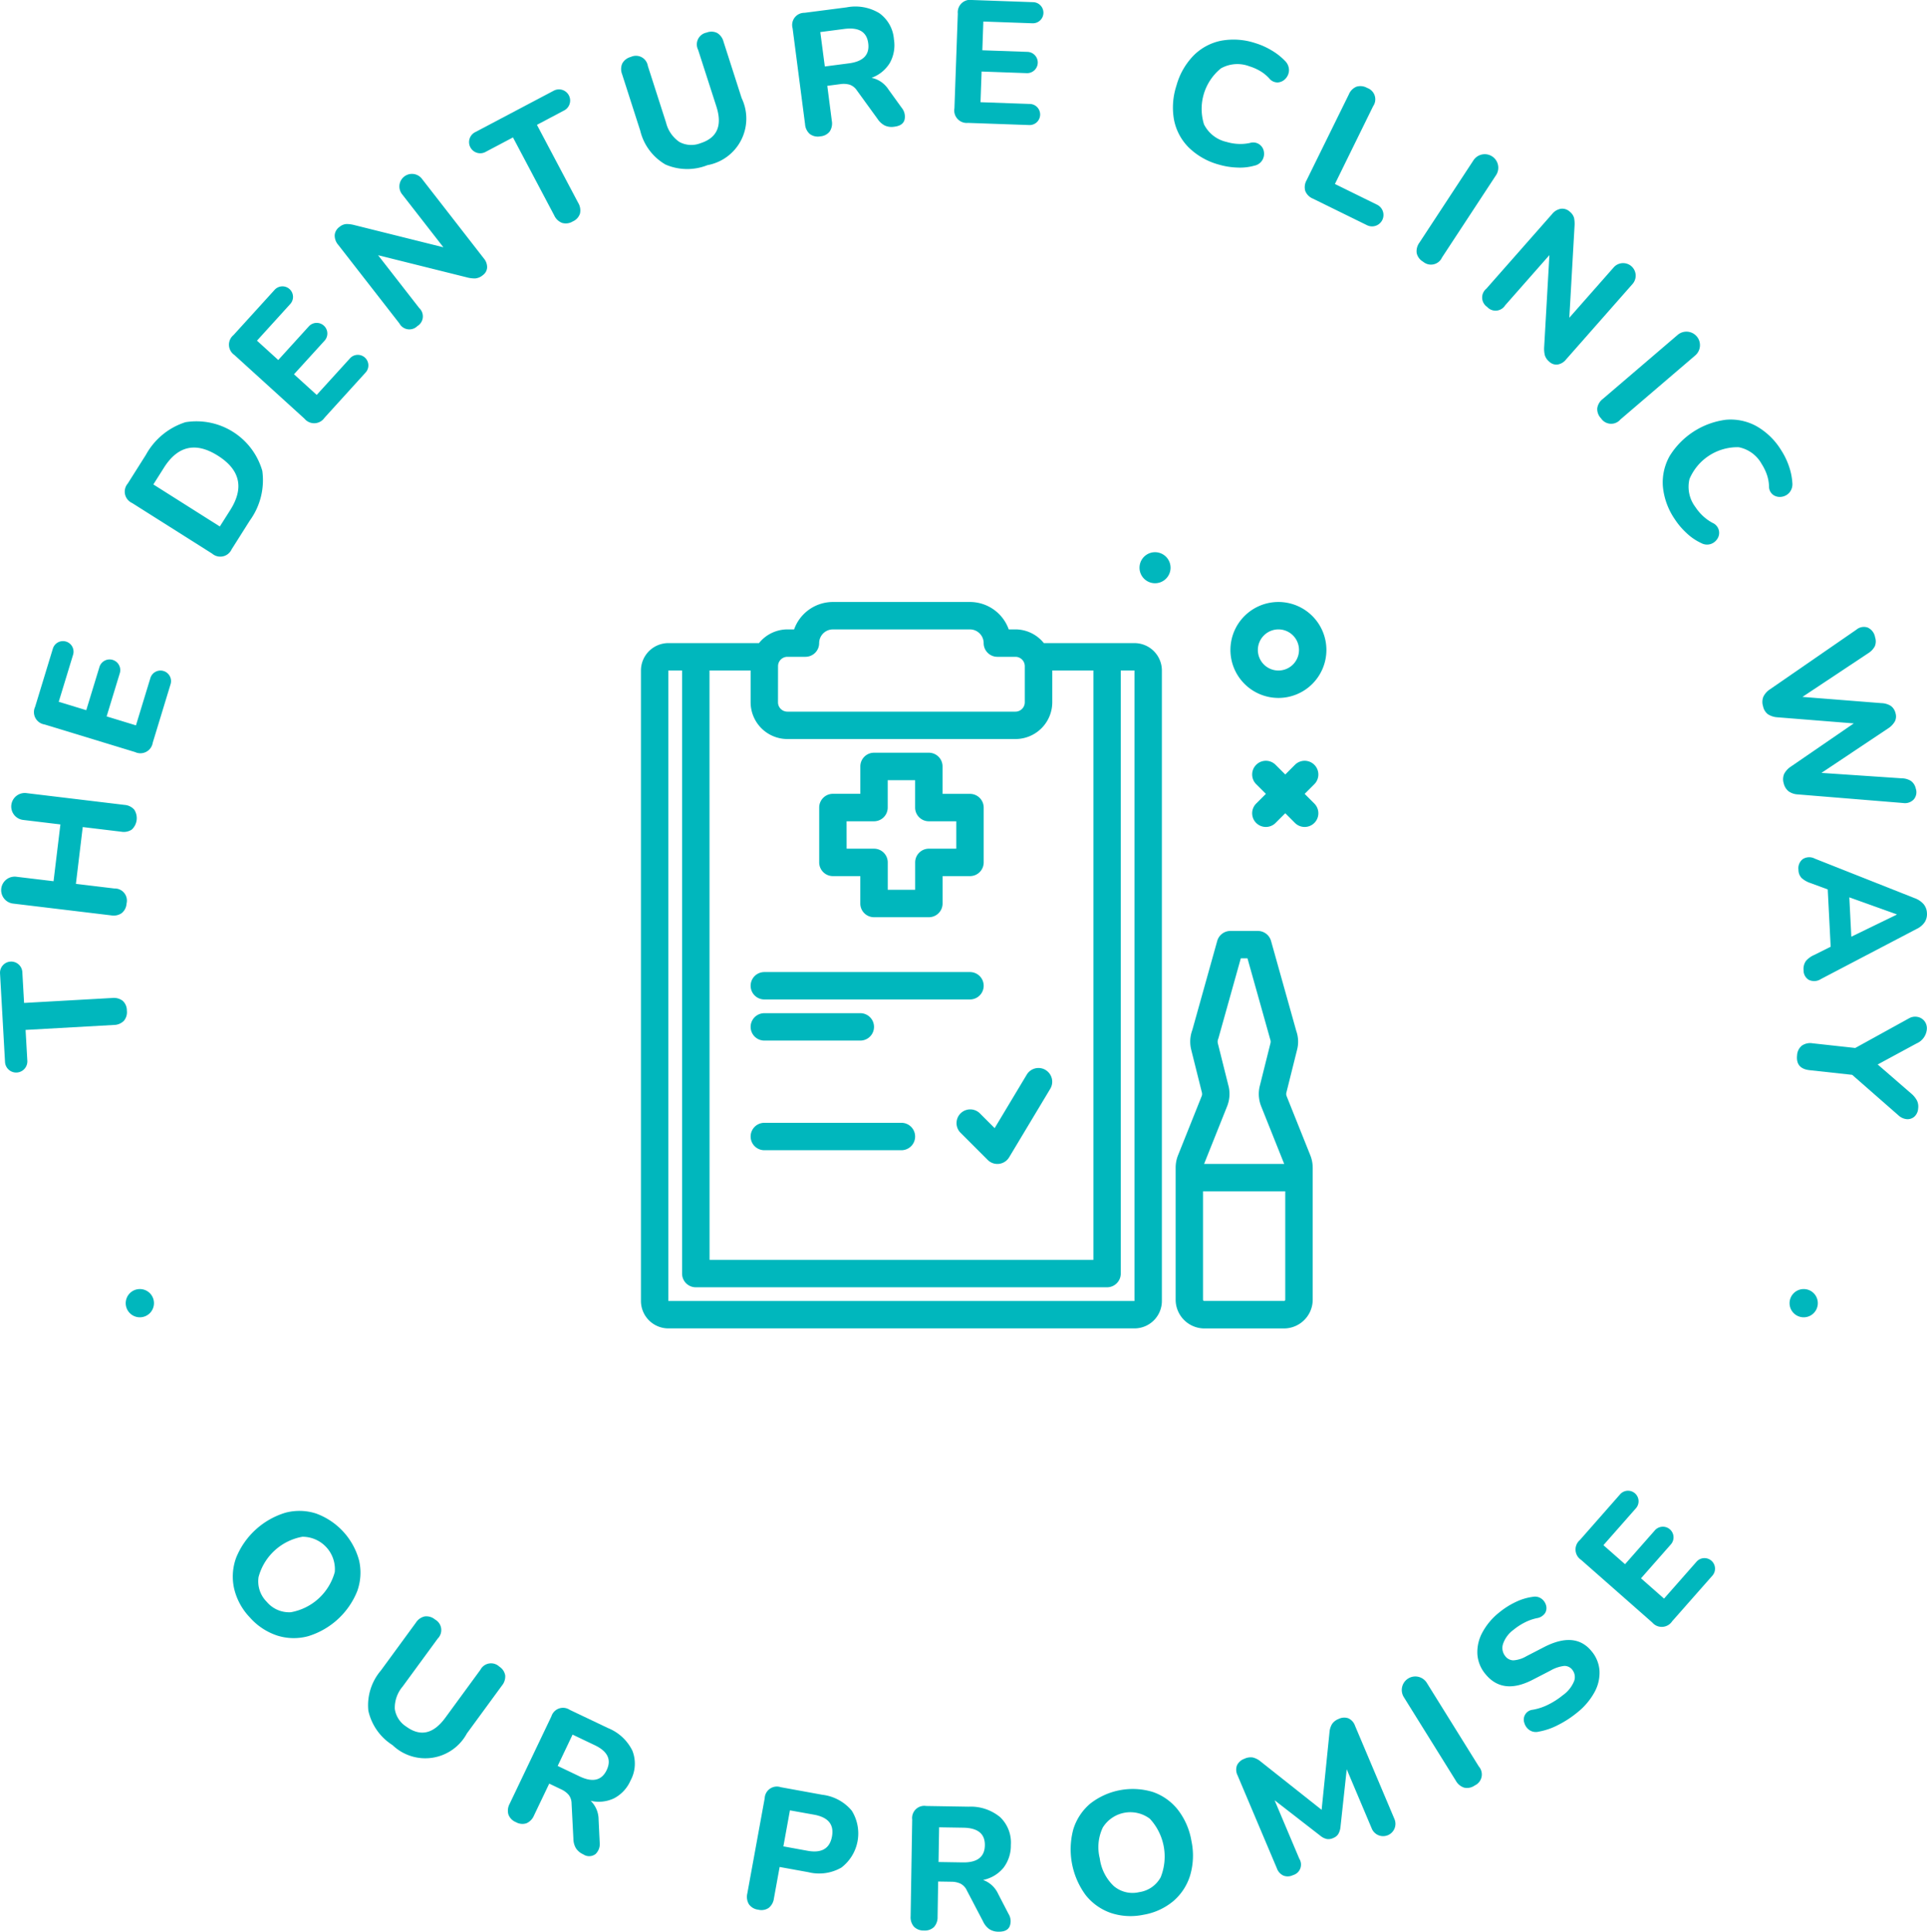 <svg xmlns="http://www.w3.org/2000/svg" width="177.416" height="177.886" viewBox="0 0 177.416 177.886"><g id="Group_61" data-name="Group 61" transform="translate(-1374 -2808.615)"><g id="Group_16" data-name="Group 16" transform="translate(1374 2808.615)"><path id="Path_28" data-name="Path 28" d="M859.924,134.393a1.229,1.229,0,0,1-.283.95,1.322,1.322,0,0,1-.929.374l-8.113.456.161,2.84a1.028,1.028,0,1,1-2.053.115l-.46-8.163a1.028,1.028,0,1,1,2.053-.115l.161,2.838,8.112-.456a1.348,1.348,0,0,1,.965.258A1.192,1.192,0,0,1,859.924,134.393Z" transform="translate(-848.244 -41.33)" fill="#00b7bd"></path><path id="Path_29" data-name="Path 29" d="M859.862,129.421a1.229,1.229,0,0,1-.445.883,1.312,1.312,0,0,1-.98.206l-8.976-1.08a1.245,1.245,0,1,1,.3-2.47l3.379.406.631-5.23-3.383-.407a1.245,1.245,0,1,1,.3-2.47l8.979,1.079a1.322,1.322,0,0,1,.9.434,1.437,1.437,0,0,1-.219,1.834,1.326,1.326,0,0,1-.98.2l-3.541-.426-.629,5.23,3.541.426A1.116,1.116,0,0,1,859.862,129.421Z" transform="translate(-848.21 -46.217)" fill="#00b7bd"></path><path id="Path_30" data-name="Path 30" d="M861.316,119.025a1.15,1.15,0,0,1-1.624.866l-8.341-2.545a1.149,1.149,0,0,1-.864-1.625l1.634-5.361a.972.972,0,1,1,1.86.568l-1.321,4.332,2.535.772,1.213-3.977a.98.98,0,1,1,1.875.571l-1.213,3.979,2.7.825,1.321-4.332a.972.972,0,1,1,1.859.566Z" transform="translate(-847.253 -50.633)" fill="#00b7bd"></path><path id="Path_31" data-name="Path 31" d="M865.952,107.606a1.148,1.148,0,0,1-1.794.4l-7.372-4.662a1.148,1.148,0,0,1-.4-1.794l1.673-2.647a6.355,6.355,0,0,1,3.638-3,6.307,6.307,0,0,1,7.077,4.478,6.317,6.317,0,0,1-1.148,4.576Zm-1.089-2.1.964-1.52q1.929-3.053-1.136-4.995t-4.987,1.123l-.961,1.52Z" transform="translate(-844.624 -57.023)" fill="#00b7bd"></path><path id="Path_32" data-name="Path 32" d="M871.479,99.4a1.153,1.153,0,0,1-1.84.088l-6.453-5.866a1.149,1.149,0,0,1-.086-1.837l3.77-4.148a.972.972,0,1,1,1.438,1.307L865.262,92.3l1.959,1.781L870.02,91a.98.98,0,1,1,1.45,1.318l-2.8,3.078,2.091,1.9,3.047-3.351a.972.972,0,1,1,1.438,1.307Z" transform="translate(-841.602 -60.929)" fill="#00b7bd"></path><path id="Path_33" data-name="Path 33" d="M876.961,94.227a1.042,1.042,0,0,1-1.65-.241l-5.623-7.226a1.321,1.321,0,0,1-.337-.917,1.03,1.03,0,0,1,.431-.742,1.13,1.13,0,0,1,.624-.272,2.881,2.881,0,0,1,.771.1l8.181,2.04L875.568,82.1a1.157,1.157,0,1,1,1.827-1.419L883.084,88a1.239,1.239,0,0,1,.3.834.929.929,0,0,1-.391.7,1.274,1.274,0,0,1-.673.3,2.642,2.642,0,0,1-.794-.093l-8.179-2.04,3.787,4.866A1.043,1.043,0,0,1,876.961,94.227Z" transform="translate(-838.536 -64.198)" fill="#00b7bd"></path><path id="Path_34" data-name="Path 34" d="M887.384,87.04a1.224,1.224,0,0,1-.981.137,1.309,1.309,0,0,1-.726-.688l-3.8-7.185-2.514,1.329a1.028,1.028,0,1,1-.959-1.818L885.632,75a1.028,1.028,0,1,1,.961,1.818l-2.511,1.327,3.8,7.185a1.338,1.338,0,0,1,.165.984A1.189,1.189,0,0,1,887.384,87.04Z" transform="translate(-834.648 -66.649)" fill="#00b7bd"></path><path id="Path_35" data-name="Path 35" d="M895.368,83.511a5.023,5.023,0,0,1-3.872-.054,4.928,4.928,0,0,1-2.324-3.117l-1.67-5.2a1.293,1.293,0,0,1,.017-.991,1.247,1.247,0,0,1,.786-.6,1.108,1.108,0,0,1,1.567.829l1.675,5.214a3.032,3.032,0,0,0,1.234,1.789,2.307,2.307,0,0,0,1.942.111q2.308-.742,1.457-3.387L894.5,72.892a1.107,1.107,0,0,1,.79-1.587,1.194,1.194,0,0,1,.964.037,1.319,1.319,0,0,1,.585.8l1.67,5.2a4.357,4.357,0,0,1-3.146,6.172Z" transform="translate(-830.226 -68.306)" fill="#00b7bd"></path><path id="Path_36" data-name="Path 36" d="M900.786,81.585a1.23,1.23,0,0,1-.968-.215,1.309,1.309,0,0,1-.439-.9l-1.148-8.839a1.121,1.121,0,0,1,1.095-1.422l3.869-.5a4.248,4.248,0,0,1,3.016.531,3.241,3.241,0,0,1,1.348,2.4,3.351,3.351,0,0,1-.372,2.178,3.252,3.252,0,0,1-1.692,1.378,2.416,2.416,0,0,1,1.545,1.047l1.226,1.7a1.28,1.28,0,0,1,.273,1.107c-.093.364-.4.58-.936.647a1.525,1.525,0,0,1-.889-.111,1.787,1.787,0,0,1-.663-.61l-1.9-2.619a1.308,1.308,0,0,0-.667-.529,2.013,2.013,0,0,0-.85-.053l-1.209.158.416,3.216a1.343,1.343,0,0,1-.188.981A1.194,1.194,0,0,1,900.786,81.585Zm.412-6.434,2.213-.288q1.991-.258,1.783-1.851-.2-1.577-2.2-1.318l-2.212.288Z" transform="translate(-825.258 -69.029)" fill="#00b7bd"></path><path id="Path_37" data-name="Path 37" d="M909.685,80.542a1.151,1.151,0,0,1-1.254-1.348l.311-8.715a1.149,1.149,0,0,1,1.346-1.253l5.6.2a.972.972,0,1,1-.07,1.943l-4.526-.162L911,73.855l4.158.147a.98.98,0,1,1-.07,1.959l-4.155-.149-.1,2.825,4.526.161a.972.972,0,1,1-.07,1.942Z" transform="translate(-820.558 -69.225)" fill="#00b7bd"></path><path id="Path_38" data-name="Path 38" d="M926.425,83.23a6.341,6.341,0,0,1-2.789-1.6,4.949,4.949,0,0,1-1.327-2.524,6.475,6.475,0,0,1,.229-3.161A6.41,6.41,0,0,1,924.1,73.2a4.947,4.947,0,0,1,2.5-1.365,6.37,6.37,0,0,1,3.206.215,6.673,6.673,0,0,1,1.5.673,5.657,5.657,0,0,1,1.215.953,1.2,1.2,0,0,1,.374.869,1.169,1.169,0,0,1-.307.764,1.078,1.078,0,0,1-.7.358.965.965,0,0,1-.8-.359,3.616,3.616,0,0,0-.848-.692,4.485,4.485,0,0,0-.993-.435,3.091,3.091,0,0,0-2.615.19,4.8,4.8,0,0,0-1.561,5.157,3.067,3.067,0,0,0,2.069,1.616,4.524,4.524,0,0,0,1.045.183,4.127,4.127,0,0,0,1.108-.085.995.995,0,0,1,1.291.8,1.13,1.13,0,0,1-.142.778,1.1,1.1,0,0,1-.724.51,4.9,4.9,0,0,1-1.588.175A6.782,6.782,0,0,1,926.425,83.23Z" transform="translate(-814.22 -68.076)" fill="#00b7bd"></path><path id="Path_39" data-name="Path 39" d="M931.272,85.019a1.266,1.266,0,0,1-.705-.714,1.292,1.292,0,0,1,.128-.984l3.892-7.91a1.28,1.28,0,0,1,.7-.7,1.238,1.238,0,0,1,.981.115,1.108,1.108,0,0,1,.549,1.683L933.3,83.671l3.862,1.9a1.051,1.051,0,1,1-.927,1.886Z" transform="translate(-810.396 -66.728)" fill="#00b7bd"></path><path id="Path_40" data-name="Path 40" d="M938.179,88.878a1.232,1.232,0,0,1-.594-.793,1.329,1.329,0,0,1,.253-.969l4.96-7.56a1.245,1.245,0,1,1,2.082,1.365l-4.961,7.56A1.116,1.116,0,0,1,938.179,88.878Z" transform="translate(-807.152 -64.774)" fill="#00b7bd"></path><path id="Path_41" data-name="Path 41" d="M942.162,91.43a1.044,1.044,0,0,1-.073-1.669l6.05-6.869a1.319,1.319,0,0,1,.838-.5,1.031,1.031,0,0,1,.81.283,1.13,1.13,0,0,1,.383.562,2.852,2.852,0,0,1,.042.777l-.479,8.417,4.078-4.628a1.156,1.156,0,1,1,1.734,1.529l-6.125,6.954a1.234,1.234,0,0,1-.762.453.934.934,0,0,1-.762-.253,1.268,1.268,0,0,1-.419-.606,2.652,2.652,0,0,1-.057-.8l.479-8.417-4.075,4.628A1.043,1.043,0,0,1,942.162,91.43Z" transform="translate(-805.248 -63.171)" fill="#00b7bd"></path><path id="Path_42" data-name="Path 42" d="M949.317,98.15a1.219,1.219,0,0,1-.349-.927,1.317,1.317,0,0,1,.511-.86l6.87-5.88a1.245,1.245,0,1,1,1.619,1.891l-6.869,5.88A1.115,1.115,0,0,1,949.317,98.15Z" transform="translate(-801.911 -59.625)" fill="#00b7bd"></path><path id="Path_43" data-name="Path 43" d="M954.2,104.858a6.36,6.36,0,0,1-1.094-3.021,4.963,4.963,0,0,1,.62-2.783,7.168,7.168,0,0,1,5.18-3.348,4.94,4.94,0,0,1,2.792.575,6.36,6.36,0,0,1,2.307,2.238A6.68,6.68,0,0,1,964.72,100a5.722,5.722,0,0,1,.308,1.513,1.2,1.2,0,0,1-.276.905,1.167,1.167,0,0,1-.727.384,1.07,1.07,0,0,1-.768-.182.956.956,0,0,1-.377-.79,3.633,3.633,0,0,0-.2-1.076,4.6,4.6,0,0,0-.476-.974,3.092,3.092,0,0,0-2.119-1.546,4.8,4.8,0,0,0-4.526,2.924,3.081,3.081,0,0,0,.533,2.573,4.69,4.69,0,0,0,.679.813,4.282,4.282,0,0,0,.9.653,1,1,0,0,1,.469,1.447,1.156,1.156,0,0,1-.613.5,1.106,1.106,0,0,1-.885-.08,4.985,4.985,0,0,1-1.323-.894A6.744,6.744,0,0,1,954.2,104.858Z" transform="translate(-800.009 -57.051)" fill="#00b7bd"></path><path id="Path_44" data-name="Path 44" d="M959.444,116.083a1.313,1.313,0,0,1,.022-.879,1.7,1.7,0,0,1,.606-.686l7.967-5.5a1.072,1.072,0,0,1,1.028-.194,1.19,1.19,0,0,1,.689.9,1.173,1.173,0,0,1-.026.829,1.707,1.707,0,0,1-.61.639l-6.052,4.021,7.272.574a1.722,1.722,0,0,1,.857.251,1.13,1.13,0,0,1,.437.664,1.029,1.029,0,0,1-.054.762,1.923,1.923,0,0,1-.629.653l-6.134,4.094,7.4.5a1.631,1.631,0,0,1,.838.239,1.166,1.166,0,0,1,.445.7,1.019,1.019,0,0,1-.181,1,1.111,1.111,0,0,1-.991.334l-9.676-.791a1.612,1.612,0,0,1-.85-.279,1.307,1.307,0,0,1-.456-.733,1.278,1.278,0,0,1,.028-.856,1.772,1.772,0,0,1,.607-.68l5.814-3.992-7.055-.564a1.8,1.8,0,0,1-.85-.279A1.219,1.219,0,0,1,959.444,116.083Z" transform="translate(-797.119 -51.037)" fill="#00b7bd"></path><path id="Path_45" data-name="Path 45" d="M961.656,124.447a1.055,1.055,0,0,1,.4-.986,1.1,1.1,0,0,1,1.105-.041l9.208,3.647a1.973,1.973,0,0,1,.826.568,1.377,1.377,0,0,1,.289.806,1.363,1.363,0,0,1-.206.829,1.866,1.866,0,0,1-.764.635l-8.786,4.6a1.141,1.141,0,0,1-1.115.082,1,1,0,0,1-.486-.883,1.266,1.266,0,0,1,.213-.856,2.1,2.1,0,0,1,.775-.562l1.505-.753-.269-5.277-1.572-.58a2.34,2.34,0,0,1-.837-.472A1.1,1.1,0,0,1,961.656,124.447Zm9.039,4.1-4.358-1.562.185,3.625,4.176-2.029Z" transform="translate(-796.073 -44.351)" fill="#00b7bd"></path><path id="Path_46" data-name="Path 46" d="M961.572,136.907a1.222,1.222,0,0,1,.437-.889A1.344,1.344,0,0,1,963,135.8l3.926.431,4.987-2.751a1.123,1.123,0,0,1,.748-.111,1.061,1.061,0,0,1,.644.393,1.093,1.093,0,0,1,.2.847,1.567,1.567,0,0,1-.937,1.206l-3.574,1.935,3.069,2.662a2.207,2.207,0,0,1,.549.667,1.282,1.282,0,0,1,.107.714,1.11,1.11,0,0,1-.349.762.951.951,0,0,1-.688.231,1.291,1.291,0,0,1-.777-.35l-4.26-3.732-3.913-.428Q961.438,138.138,961.572,136.907Z" transform="translate(-796.117 -39.725)" fill="#00b7bd"></path></g><g id="Group_17" data-name="Group 17" transform="translate(1395.434 2945.828)"><path id="Path_47" data-name="Path 47" d="M864.489,174.326a5.737,5.737,0,0,1-1.443-2.654,5.064,5.064,0,0,1,.18-2.822,7.117,7.117,0,0,1,4.533-4.158,5.025,5.025,0,0,1,2.815.064,6.354,6.354,0,0,1,3.98,4.339,5.023,5.023,0,0,1-.174,2.818,7.1,7.1,0,0,1-4.528,4.151,5.053,5.053,0,0,1-2.834-.06A5.785,5.785,0,0,1,864.489,174.326Zm1.562-1.432a2.683,2.683,0,0,0,2.222.959,5.129,5.129,0,0,0,4.04-3.7,2.985,2.985,0,0,0-2.98-3.25,5.112,5.112,0,0,0-4.034,3.7A2.658,2.658,0,0,0,866.051,172.894Z" transform="translate(-862.925 -162.6)" fill="#00b7bd"></path><path id="Path_48" data-name="Path 48" d="M873.72,183.036a5.028,5.028,0,0,1-2.232-3.165,4.929,4.929,0,0,1,1.155-3.713l3.225-4.408a1.284,1.284,0,0,1,.812-.568,1.243,1.243,0,0,1,.948.285,1.108,1.108,0,0,1,.248,1.753l-3.234,4.419a3.029,3.029,0,0,0-.721,2.05,2.313,2.313,0,0,0,1.051,1.635q1.956,1.43,3.6-.812L881.8,176.1a1.107,1.107,0,0,1,1.746-.295,1.206,1.206,0,0,1,.54.8,1.316,1.316,0,0,1-.3.943l-3.225,4.406a4.352,4.352,0,0,1-6.84,1.085Z" transform="translate(-859.007 -159.542)" fill="#00b7bd"></path><path id="Path_49" data-name="Path 49" d="M881.016,187.468a1.223,1.223,0,0,1-.695-.705,1.316,1.316,0,0,1,.117-.993l3.84-8.045a1.121,1.121,0,0,1,1.692-.6l3.522,1.679a4.259,4.259,0,0,1,2.244,2.086,3.253,3.253,0,0,1-.174,2.748,3.35,3.35,0,0,1-1.5,1.625,3.259,3.259,0,0,1-2.168.238,2.415,2.415,0,0,1,.729,1.717l.1,2.1a1.285,1.285,0,0,1-.372,1.078.962.962,0,0,1-1.139.035,1.522,1.522,0,0,1-.683-.577,1.782,1.782,0,0,1-.226-.873l-.167-3.23a1.308,1.308,0,0,0-.274-.806,2,2,0,0,0-.683-.5l-1.1-.527-1.4,2.929a1.341,1.341,0,0,1-.691.72A1.2,1.2,0,0,1,881.016,187.468Zm3.841-5.179,2.013.962q1.813.865,2.5-.584t-1.127-2.3l-2.015-.962Z" transform="translate(-854.946 -156.882)" fill="#00b7bd"></path><path id="Path_50" data-name="Path 50" d="M896.384,193.239a1.219,1.219,0,0,1-.857-.5,1.331,1.331,0,0,1-.147-.99l1.6-8.769a1.122,1.122,0,0,1,1.476-1.022l3.84.7a4.154,4.154,0,0,1,2.7,1.463,3.962,3.962,0,0,1-.952,5.239,4.106,4.106,0,0,1-3.048.425l-2.64-.479-.526,2.892a1.333,1.333,0,0,1-.478.875A1.2,1.2,0,0,1,896.384,193.239Zm2.317-5.83,2.228.406q1.943.353,2.247-1.323.3-1.643-1.644-2l-2.228-.4Z" transform="translate(-848.01 -154.594)" fill="#00b7bd"></path><path id="Path_51" data-name="Path 51" d="M906.9,194.6a1.227,1.227,0,0,1-.927-.353,1.321,1.321,0,0,1-.305-.953l.146-8.911a1.121,1.121,0,0,1,1.288-1.25l3.9.064a4.246,4.246,0,0,1,2.908.964,3.237,3.237,0,0,1,.987,2.568,3.362,3.362,0,0,1-.683,2.1,3.262,3.262,0,0,1-1.875,1.117,2.435,2.435,0,0,1,1.378,1.26l.964,1.863a1.273,1.273,0,0,1,.111,1.133c-.146.347-.485.515-1.021.507a1.527,1.527,0,0,1-.864-.239,1.794,1.794,0,0,1-.566-.7l-1.5-2.867a1.3,1.3,0,0,0-.585-.619,1.983,1.983,0,0,0-.832-.174l-1.221-.02-.051,3.244a1.347,1.347,0,0,1-.328.942A1.2,1.2,0,0,1,906.9,194.6Zm1.339-6.307,2.231.036q2.008.033,2.034-1.574.026-1.59-1.981-1.622l-2.231-.036Z" transform="translate(-843.263 -154.038)" fill="#00b7bd"></path><path id="Path_52" data-name="Path 52" d="M922.457,193.65a5.765,5.765,0,0,1-3.016-.177,5.076,5.076,0,0,1-2.3-1.644,7.119,7.119,0,0,1-1.134-6.046,5.039,5.039,0,0,1,1.543-2.356,6.349,6.349,0,0,1,5.785-1.085,5.007,5.007,0,0,1,2.3,1.635,6.414,6.414,0,0,1,1.25,2.878,6.481,6.481,0,0,1-.118,3.161,5.073,5.073,0,0,1-1.549,2.374A5.78,5.78,0,0,1,922.457,193.65Zm-.391-2.083a2.68,2.68,0,0,0,1.989-1.377,5.133,5.133,0,0,0-1-5.386,2.987,2.987,0,0,0-4.333.813,4.214,4.214,0,0,0-.276,2.838A4.257,4.257,0,0,0,919.73,191,2.662,2.662,0,0,0,922.066,191.567Z" transform="translate(-838.625 -154.535)" fill="#00b7bd"></path><path id="Path_53" data-name="Path 53" d="M931.429,192.065a1.094,1.094,0,0,1-.888.042,1.165,1.165,0,0,1-.6-.672l-3.621-8.564a1.149,1.149,0,0,1-.053-.911,1.183,1.183,0,0,1,.683-.61,1.324,1.324,0,0,1,.777-.12,1.791,1.791,0,0,1,.724.374l5.611,4.447.723-7.122a1.763,1.763,0,0,1,.237-.78,1.3,1.3,0,0,1,.613-.47,1.147,1.147,0,0,1,.892-.054,1.159,1.159,0,0,1,.607.676l3.619,8.566a1.133,1.133,0,1,1-2.086.882l-2.294-5.43-.583,5.389a1.588,1.588,0,0,1-.2.581.974.974,0,0,1-.466.362,1.014,1.014,0,0,1-.593.086,1.39,1.39,0,0,1-.547-.266l-4.252-3.3,2.276,5.386A1.008,1.008,0,0,1,931.429,192.065Z" transform="translate(-833.816 -156.602)" fill="#00b7bd"></path><path id="Path_54" data-name="Path 54" d="M943.381,185.02a1.226,1.226,0,0,1-.968.206,1.325,1.325,0,0,1-.774-.635l-4.777-7.677a1.246,1.246,0,1,1,2.116-1.315l4.776,7.677A1.114,1.114,0,0,1,943.381,185.02Z" transform="translate(-829.033 -157.817)" fill="#00b7bd"></path><path id="Path_55" data-name="Path 55" d="M950.58,180.616a9.491,9.491,0,0,1-1.733,1.126,6.171,6.171,0,0,1-1.8.619,1.051,1.051,0,0,1-.847-.147,1.188,1.188,0,0,1-.464-.645.912.912,0,0,1,.762-1.225,5.066,5.066,0,0,0,1.451-.482,6.973,6.973,0,0,0,1.317-.85,2.942,2.942,0,0,0,1.058-1.332,1.082,1.082,0,0,0-.182-1.023.9.9,0,0,0-.742-.349,3.3,3.3,0,0,0-1.253.423l-1.648.851q-2.755,1.424-4.342-.515a3.172,3.172,0,0,1-.748-1.828,3.777,3.777,0,0,1,.453-2,5.945,5.945,0,0,1,1.573-1.867,7.335,7.335,0,0,1,1.505-.952,5.184,5.184,0,0,1,1.583-.475,1.017,1.017,0,0,1,.781.169,1.125,1.125,0,0,1,.425.607.9.9,0,0,1-.082.712,1.109,1.109,0,0,1-.762.477,4.506,4.506,0,0,0-1.123.4,5.683,5.683,0,0,0-1.028.673,2.675,2.675,0,0,0-.964,1.3,1.2,1.2,0,0,0,.218,1.139.948.948,0,0,0,.739.372,2.737,2.737,0,0,0,1.2-.383l1.648-.851q2.841-1.45,4.344.391a3.1,3.1,0,0,1,.733,1.8,3.7,3.7,0,0,1-.46,1.974A6.205,6.205,0,0,1,950.58,180.616Z" transform="translate(-826.822 -160.11)" fill="#00b7bd"></path><path id="Path_56" data-name="Path 56" d="M956.495,175.288a1.147,1.147,0,0,1-1.834.117l-6.545-5.764a1.148,1.148,0,0,1-.115-1.835l3.7-4.208a.971.971,0,1,1,1.457,1.285l-2.993,3.4,1.99,1.752,2.749-3.122a.979.979,0,1,1,1.469,1.3l-2.748,3.122,2.12,1.869,2.993-3.4a.972.972,0,1,1,1.459,1.285Z" transform="translate(-823.974 -163.205)" fill="#00b7bd"></path></g><g id="Group_18" data-name="Group 18" transform="translate(1385.58 2927.322)"><path id="Path_57" data-name="Path 57" d="M857.47,150.53a1.3,1.3,0,1,0,1.3,1.3A1.295,1.295,0,0,0,857.47,150.53Z" transform="translate(-856.175 -150.53)" fill="#00b7bd"></path></g><g id="Group_19" data-name="Group 19" transform="translate(1538.768 2927.322)"><path id="Path_58" data-name="Path 58" d="M962.392,150.53a1.3,1.3,0,1,0,1.3,1.3A1.295,1.295,0,0,0,962.392,150.53Z" transform="translate(-961.097 -150.53)" fill="#00b7bd"></path></g><g id="Group_30" data-name="Group 30" transform="translate(1433.011 2859.466)"><g id="Group_20" data-name="Group 20" transform="translate(54.273 4.584)"><path id="Path_59" data-name="Path 59" d="M930.252,116.03a4.418,4.418,0,1,0-4.417-4.418A4.423,4.423,0,0,0,930.252,116.03Zm0-6.312a1.894,1.894,0,1,1-1.892,1.894A1.9,1.9,0,0,1,930.252,109.718Z" transform="translate(-925.835 -107.194)" fill="#00b7bd"></path></g><g id="Group_21" data-name="Group 21" transform="translate(45.902)"><path id="Path_60" data-name="Path 60" d="M921.53,104.054a1.429,1.429,0,1,0,1.429,1.429A1.43,1.43,0,0,0,921.53,104.054Z" transform="translate(-920.101 -104.054)" fill="#00b7bd"></path></g><g id="Group_22" data-name="Group 22" transform="translate(56.274 19.208)"><path id="Path_61" data-name="Path 61" d="M932.93,117.579a1.263,1.263,0,0,0-1.784,0l-.892.894-.894-.894a1.262,1.262,0,1,0-1.784,1.786l.892.892-.892.892a1.262,1.262,0,1,0,1.784,1.786l.894-.894.892.894a1.262,1.262,0,1,0,1.784-1.786l-.892-.892.892-.892A1.262,1.262,0,0,0,932.93,117.579Z" transform="translate(-927.206 -117.21)" fill="#00b7bd"></path></g><g id="Group_23" data-name="Group 23" transform="translate(0 4.584)"><path id="Path_62" data-name="Path 62" d="M934.1,110.981h-8.343a3.367,3.367,0,0,0-2.615-1.263h-.618a3.793,3.793,0,0,0-3.57-2.524H906.333a3.794,3.794,0,0,0-3.57,2.524h-.618a3.365,3.365,0,0,0-2.615,1.263h-8.344a2.527,2.527,0,0,0-2.524,2.524v58.059a2.528,2.528,0,0,0,2.524,2.524H934.1a2.527,2.527,0,0,0,2.524-2.524V113.506a2.526,2.526,0,0,0-2.524-2.524Zm-39.126,2.524h3.786v2.924a3.389,3.389,0,0,0,3.386,3.386h21a3.389,3.389,0,0,0,3.386-3.386v-2.924h3.787v54.272h-35.34Zm6.31-.4a.863.863,0,0,1,.861-.861h1.663a1.262,1.262,0,0,0,1.261-1.261,1.264,1.264,0,0,1,1.263-1.263h12.622a1.264,1.264,0,0,1,1.261,1.263,1.262,1.262,0,0,0,1.263,1.261h1.663a.863.863,0,0,1,.861.861v3.326a.863.863,0,0,1-.861.861h-21a.863.863,0,0,1-.861-.861ZM934.1,171.565H891.186V113.506h1.263v55.535a1.262,1.262,0,0,0,1.261,1.261h37.864a1.262,1.262,0,0,0,1.263-1.261V113.506H934.1Z" transform="translate(-888.662 -107.194)" fill="#00b7bd"></path></g><g id="Group_24" data-name="Group 24" transform="translate(16.408 18.469)"><path id="Path_63" data-name="Path 63" d="M901.163,128.063h2.524v2.524a1.262,1.262,0,0,0,1.261,1.261H910a1.262,1.262,0,0,0,1.263-1.261v-2.524h2.524a1.262,1.262,0,0,0,1.261-1.263v-5.049a1.262,1.262,0,0,0-1.261-1.261H911.26v-2.524A1.262,1.262,0,0,0,910,116.7h-5.049a1.262,1.262,0,0,0-1.261,1.261v2.524h-2.524a1.262,1.262,0,0,0-1.263,1.261V126.8A1.262,1.262,0,0,0,901.163,128.063Zm1.261-5.049h2.524a1.262,1.262,0,0,0,1.263-1.263v-2.523h2.524v2.523A1.262,1.262,0,0,0,910,123.014h2.524v2.524H910a1.262,1.262,0,0,0-1.261,1.261v2.524h-2.524V126.8a1.262,1.262,0,0,0-1.263-1.261h-2.524Z" transform="translate(-899.9 -116.704)" fill="#00b7bd"></path></g><g id="Group_25" data-name="Group 25" transform="translate(10.098 38.663)"><path id="Path_64" data-name="Path 64" d="M896.841,133.059h18.932a1.262,1.262,0,0,0,0-2.524H896.841a1.262,1.262,0,1,0,0,2.524Z" transform="translate(-895.578 -130.535)" fill="#00b7bd"></path></g><g id="Group_26" data-name="Group 26" transform="translate(10.098 42.45)"><path id="Path_65" data-name="Path 65" d="M896.841,135.653h8.835a1.262,1.262,0,0,0,0-2.524h-8.835a1.262,1.262,0,1,0,0,2.524Z" transform="translate(-895.578 -133.129)" fill="#00b7bd"></path></g><g id="Group_27" data-name="Group 27" transform="translate(10.098 52.546)"><path id="Path_66" data-name="Path 66" d="M909.461,140.044h-12.62a1.262,1.262,0,1,0,0,2.524h12.62a1.262,1.262,0,1,0,0-2.524Z" transform="translate(-895.578 -140.044)" fill="#00b7bd"></path></g><g id="Group_28" data-name="Group 28" transform="translate(49.225 34.877)"><path id="Path_67" data-name="Path 67" d="M934.778,148.6l-2.177-5.439a.552.552,0,0,1-.022-.343l.981-3.929a2.954,2.954,0,0,0-.07-1.726l-2.326-8.3a1.263,1.263,0,0,0-1.215-.921h-2.524a1.263,1.263,0,0,0-1.216.921l-2.292,8.2a3.083,3.083,0,0,0-.1,1.829l.981,3.927a.544.544,0,0,1-.023.343l-2.175,5.44a3.072,3.072,0,0,0-.219,1.143V161.9a2.651,2.651,0,0,0,2.648,2.647h7.325A2.651,2.651,0,0,0,935,161.9V149.749a3.074,3.074,0,0,0-.22-1.143Zm-7.534-6.395-.981-3.925a.711.711,0,0,1,.052-.437l2.066-7.382h.612l2.1,7.483a.568.568,0,0,1,.019.334l-.981,3.926a3.069,3.069,0,0,0,.127,1.894l2.118,5.3H925l2.117-5.3a3.069,3.069,0,0,0,.129-1.894Zm5.106,19.811h-7.326a.124.124,0,0,1-.124-.124v-9.973h7.573V161.9A.123.123,0,0,1,932.35,162.02Z" transform="translate(-922.377 -127.942)" fill="#00b7bd"></path></g><g id="Group_29" data-name="Group 29" transform="translate(29.03 47.498)"><path id="Path_68" data-name="Path 68" d="M916.768,136.767a1.26,1.26,0,0,0-1.732.432l-2.955,4.925-1.381-1.381a1.262,1.262,0,0,0-1.784,1.784l2.524,2.524a1.256,1.256,0,0,0,.892.371,1.347,1.347,0,0,0,.153-.01,1.26,1.26,0,0,0,.929-.6l3.786-6.31a1.261,1.261,0,0,0-.432-1.732Z" transform="translate(-908.546 -136.586)" fill="#00b7bd"></path></g></g></g></svg>